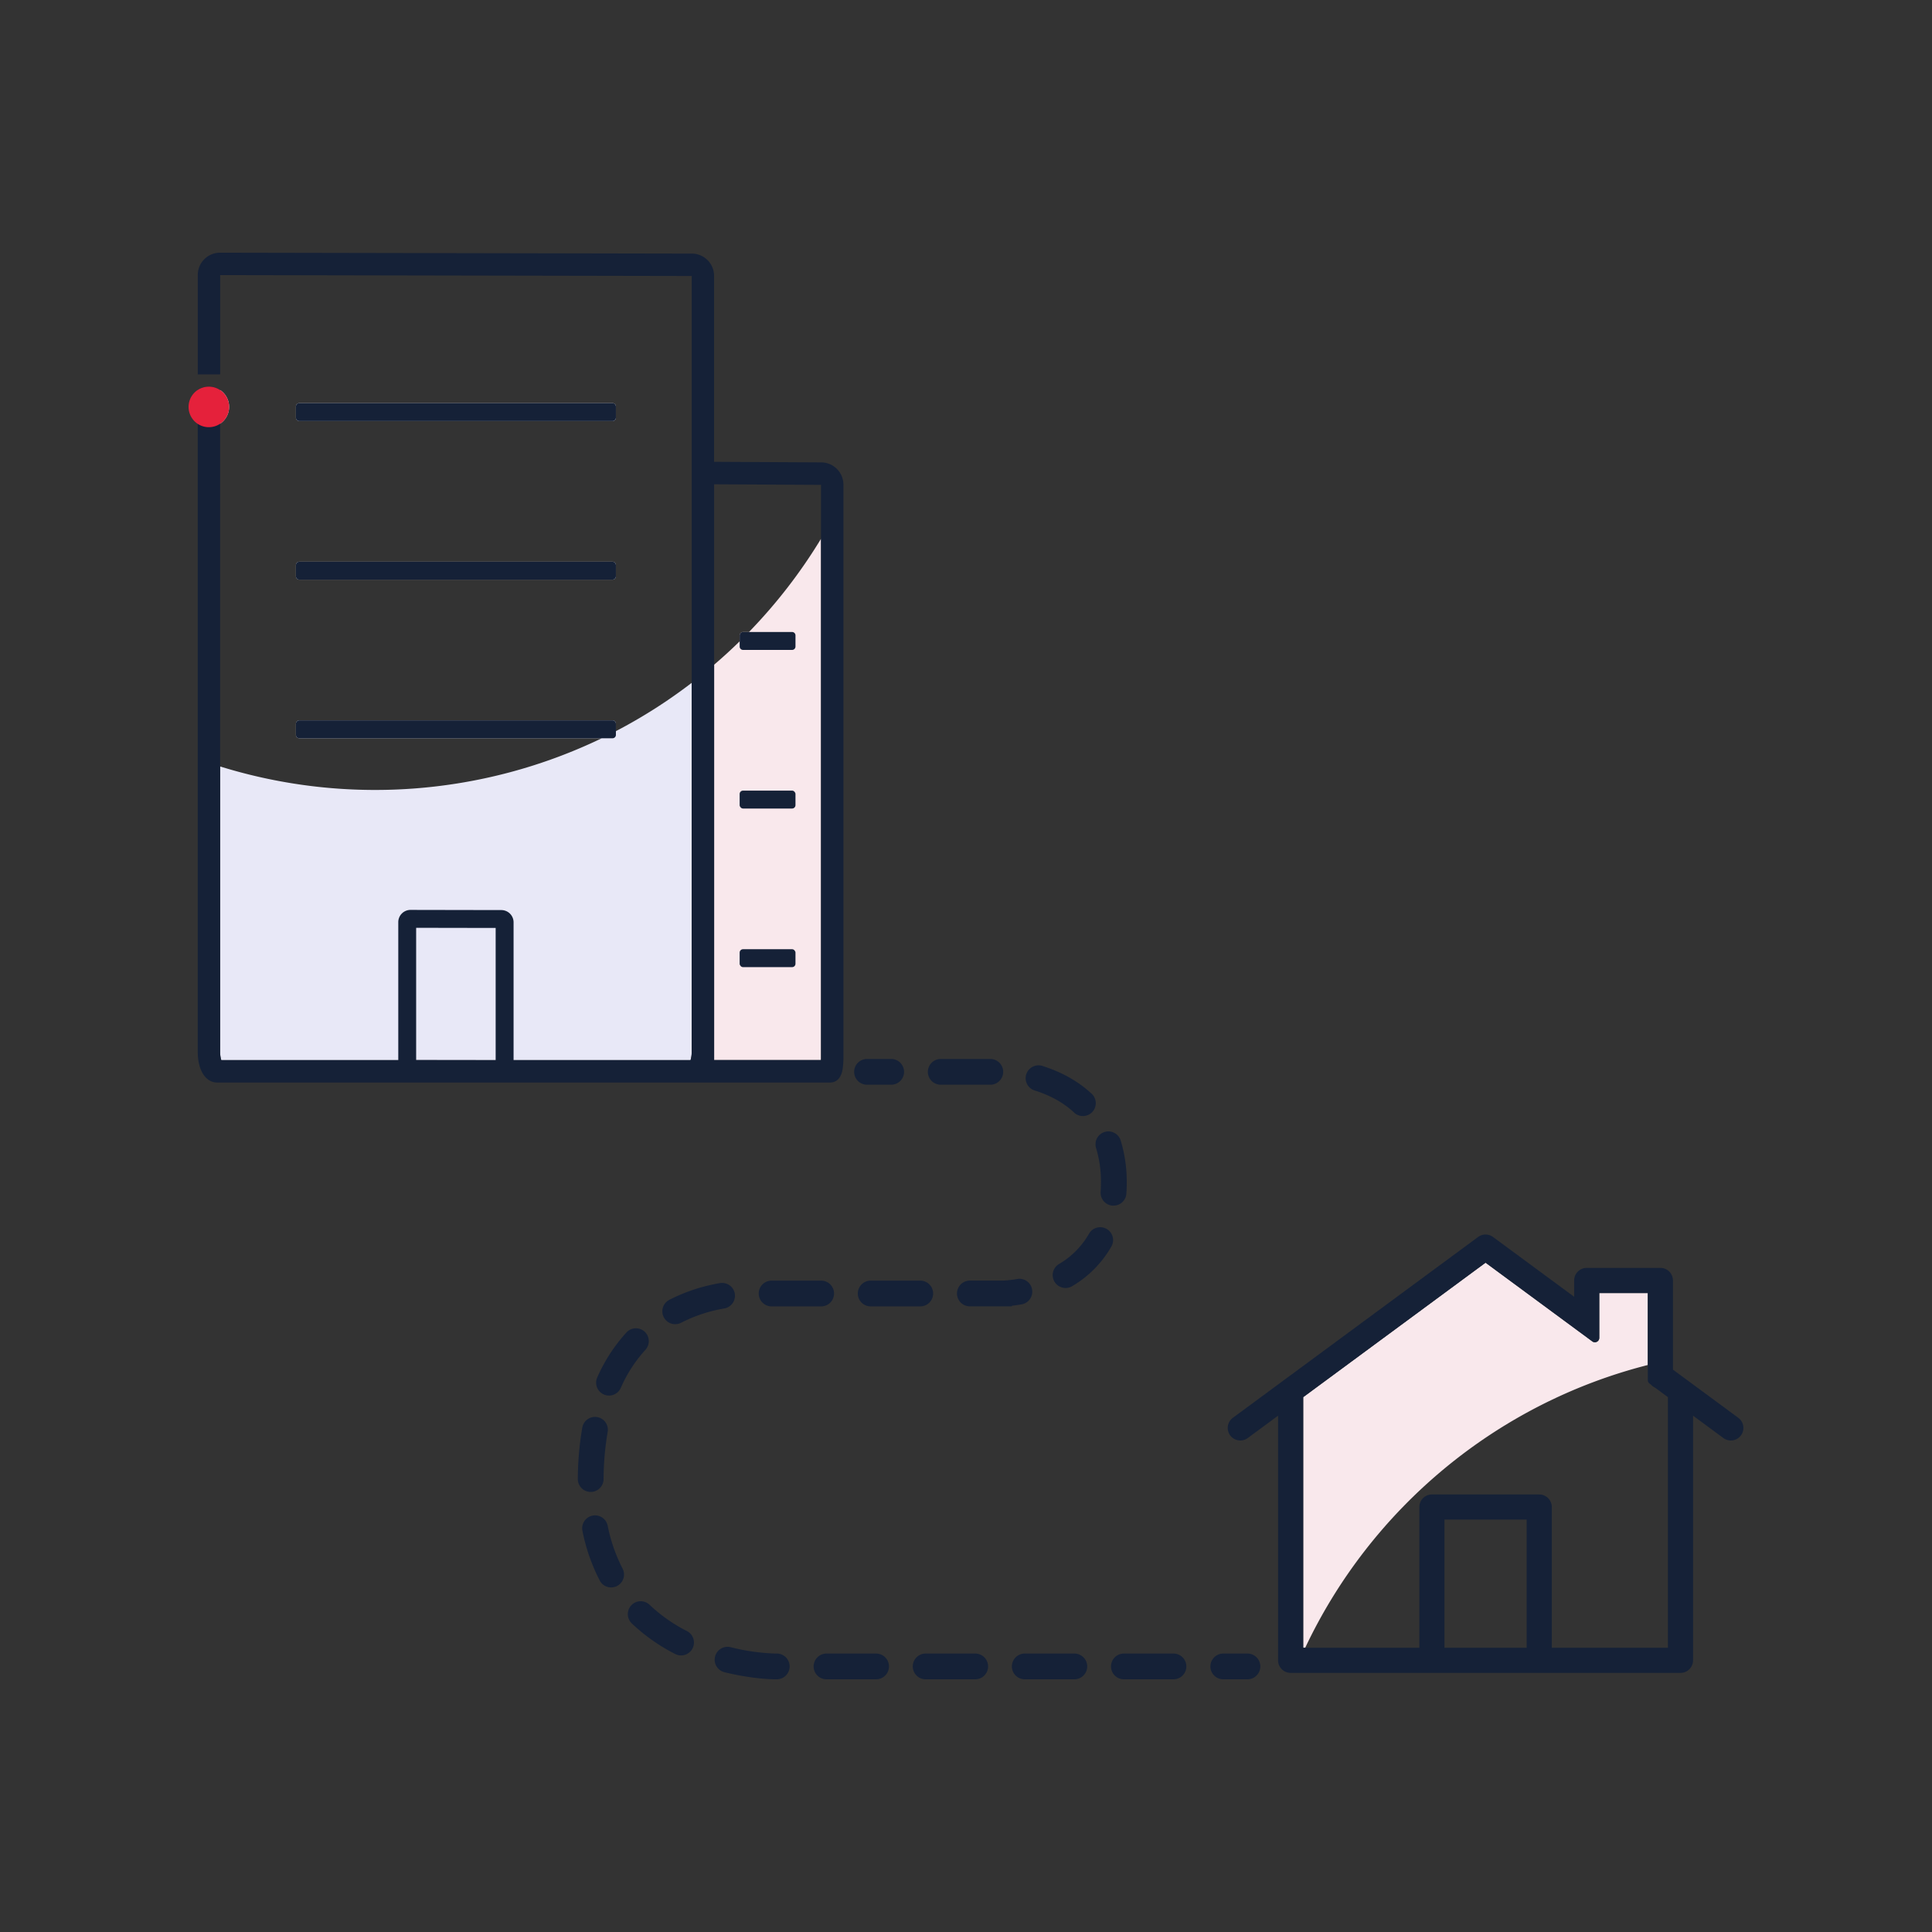 <?xml version="1.0" encoding="UTF-8"?>
<svg xmlns="http://www.w3.org/2000/svg" viewBox="0 0 1500 1500">
  <rect x="0" y="0" width="1500" height="1500" fill="#333333" stroke="none"/>
  <defs>
    <style>.cls-1{fill:#f9e8ec;}.cls-2{fill:#e8e8f7;}.cls-3{fill:#fff;opacity:0;}.cls-4{fill:#152137;}.cls-5{fill:#e5213b;}</style>
  </defs>
  <g id="Layer_1" data-name="Layer 1">
    <path class="cls-1" d="M1279.36,1003.9v55.88c-117.87,30-215.07,111.68-266,219.55h-1.56V1084.75l141.58-104.41,82.87,61.1a3.39,3.39,0,0,0,5.41-2.73V1003.9Z"></path>
    <path class="cls-1" d="M637.45,418.28V820.52c0,.93,0,1.78-.05,2.56H554.45c0-.78,0-1.63,0-2.56V516.08q10.22-8.75,19.84-18.17v-4.6a2.62,2.62,0,0,1,2.63-2.62h4.57A406.48,406.48,0,0,0,637.45,418.28Z"></path>
    <path class="cls-2" d="M170.91,329V302.82a15.74,15.74,0,0,1,0,26.15Z"></path>
    <path class="cls-2" d="M229.75,324.28v-8.66a2.62,2.62,0,0,1,2.62-2.62H475.56a2.62,2.62,0,0,1,2.63,2.62v8.66a2.63,2.63,0,0,1-2.63,2.63H232.37A2.62,2.62,0,0,1,229.75,324.28Z"></path>
    <path class="cls-2" d="M229.75,447.42v-8.66a2.62,2.62,0,0,1,2.62-2.62H475.56a2.62,2.62,0,0,1,2.63,2.62v8.66a2.63,2.63,0,0,1-2.63,2.63H232.37A2.62,2.62,0,0,1,229.75,447.42Z"></path>
    <path class="cls-2" d="M537,530.18V816.59a21.43,21.43,0,0,1-.88,6.49H171.79c0-.17-.11-.35-.16-.54a17.29,17.29,0,0,1-.44-2.08,25.09,25.09,0,0,1-.28-3.87V595.08a405.89,405.89,0,0,0,296.28-21.89H232.37a2.62,2.62,0,0,1-2.62-2.63V561.9a2.62,2.62,0,0,1,2.62-2.62H475.56a2.62,2.62,0,0,1,2.63,2.62v5.76A403.78,403.78,0,0,0,537,530.18Z"></path>
    <path class="cls-3" d="M177.48,312.34A15.72,15.72,0,0,1,170.91,329V595.08q-8.79-2.73-17.38-5.85V329.05a15.73,15.73,0,1,1,23.95-16.71Z"></path>
    <path class="cls-3" d="M478.19,315.62v8.66a2.63,2.63,0,0,1-2.63,2.63H232.37a2.62,2.62,0,0,1-2.62-2.63v-8.66a2.62,2.62,0,0,1,2.62-2.62H475.56A2.62,2.62,0,0,1,478.19,315.62Z"></path>
    <path class="cls-3" d="M478.19,438.76v8.66a2.63,2.63,0,0,1-2.63,2.63H232.37a2.62,2.62,0,0,1-2.62-2.63v-8.66a2.62,2.62,0,0,1,2.62-2.62H475.56A2.62,2.62,0,0,1,478.19,438.76Z"></path>
    <path class="cls-3" d="M478.19,561.9v5.76q-5.44,2.85-11,5.53H232.37a2.62,2.62,0,0,1-2.62-2.63V561.9a2.62,2.62,0,0,1,2.62-2.62H475.56A2.62,2.62,0,0,1,478.19,561.9Z"></path>
    <path class="cls-3" d="M576.88,490.69h4.57q-3.54,3.66-7.2,7.22v-4.6A2.62,2.62,0,0,1,576.88,490.69Z"></path>
    <path class="cls-3" d="M654.84,376.33v10.12q-8,16.33-17.39,31.83V376.43l-83-.45v140.1q-8.49,7.29-17.39,14.1V214.28l-366.11-.7v77.1H153.53v-77.2a17.28,17.28,0,0,1,17.29-17.29h0l366.29.7a17.31,17.31,0,0,1,17.27,17.29V358.59l83.23.45A17.33,17.33,0,0,1,654.84,376.33Z"></path>
    <path class="cls-3" d="M1349.61,1100.79l-50.74-37.41v-8.05q-9.84,2-19.51,4.45v11.73a3.4,3.4,0,0,0,1.38,2.73l1.18.87a9.48,9.48,0,0,0,3.06,2.26l10,7.38v194.58h-90.17V1170.05a9.76,9.76,0,0,0-9.75-9.75h-83.33a9.75,9.75,0,0,0-9.75,9.75v109.28h-88.61q-4.56,9.62-8.59,19.5h300a9.76,9.76,0,0,0,9.76-9.76V1099.13l23.54,17.36a9.75,9.75,0,0,0,11.58-15.7ZM1185.3,1279.33h-63.82V1179.8h63.82Z"></path>
    <path class="cls-4" d="M691.91,842.18H673.16a10,10,0,0,1,0-20h18.75a10,10,0,0,1,0,20Z"></path>
    <path class="cls-4" d="M911.07,1283.81H872.59a10,10,0,0,0,0,20h38.48a10,10,0,1,0,0-20Zm-77,0H795.63a10,10,0,0,0,0,20h38.48a10,10,0,1,0,0-20Zm-77,0H718.67a10,10,0,0,0,0,20h38.48a10,10,0,1,0,0-20Zm-77,0H641.7a10,10,0,0,0,0,20h38.49a10,10,0,0,0,0-20Zm-77,0h-1.38a161.84,161.84,0,0,1-34.41-4.93,10,10,0,0,0-4.81,19.42c22,5.45,38.51,5.51,39.2,5.51h1.4a10,10,0,0,0,0-20Zm-69.71-17.44a122.4,122.4,0,0,1-29-20.39,10,10,0,0,0-13.84,14.44,142.22,142.22,0,0,0,33.72,23.75,9.91,9.91,0,0,0,4.55,1.1,10,10,0,0,0,4.56-18.9ZM483.45,1218a125.81,125.81,0,0,1-11.65-33.46,10,10,0,0,0-19.6,4,145.33,145.33,0,0,0,13.55,38.8,10,10,0,0,0,17.7-9.3Zm-19.76-117.76a10,10,0,0,0-11.59,8.1,239.38,239.38,0,0,0-3.48,39.91,10,10,0,0,0,9.92,10.08h.08a10,10,0,0,0,10-9.92,220,220,0,0,1,3.17-36.58A10,10,0,0,0,463.69,1100.22Zm36.82-66.31a10,10,0,0,0-14.13.58,127.88,127.88,0,0,0-22.61,34.79,10,10,0,1,0,18.27,8.13,107.86,107.86,0,0,1,19-29.37A10,10,0,0,0,500.51,1033.91Zm70-29.57a10,10,0,0,0-11.55-8.15,135.5,135.5,0,0,0-39.32,13,10,10,0,0,0,9.18,17.77,115.61,115.61,0,0,1,33.54-11.1A10,10,0,0,0,570.48,1004.34Zm230.83-3.17A10,10,0,0,0,789.76,993a82.49,82.49,0,0,1-11.13,1.25H753a10,10,0,0,0,0,20H785.5l.2-.48c2.1-.23,4.61-.57,7.45-1.06A10,10,0,0,0,801.31,1001.17Zm-86.8-6.91H676a10,10,0,0,0,0,20h38.48a10,10,0,0,0,0-20Zm-77,0H599.07a10,10,0,1,0,0,20h38.48a10,10,0,0,0,0-20Zm221.57-40.17a10,10,0,0,0-13.62,3.78,64.25,64.25,0,0,1-23.16,23.43,10,10,0,1,0,10.33,17.12,83.93,83.93,0,0,0,30.24-30.71A10,10,0,0,0,859.12,954.09ZM870,885.15a10,10,0,0,0-19.07,6,89.69,89.69,0,0,1,3.84,27c0,2.46-.08,4.9-.24,7.25a10,10,0,0,0,9.31,10.65c.23,0,.46,0,.68,0a10,10,0,0,0,10-9.33c.19-2.79.28-5.68.28-8.59A109.6,109.6,0,0,0,870,885.15Zm-23-36.46c-10-9.19-22.47-16.21-37-20.87a10,10,0,1,0-6.1,19c11.77,3.77,21.73,9.34,29.59,16.55A10,10,0,1,0,847,848.69Zm-78.11-26.51H730.39a10,10,0,0,0,0,20h38.48a10,10,0,0,0,0-20Z"></path>
    <path class="cls-4" d="M968.51,1303.81H949.76a10,10,0,1,1,0-20h18.75a10,10,0,0,1,0,20Z"></path>
    <path class="cls-4" d="M1349.61,1100.79l-50.74-37.41V994.14a9.76,9.76,0,0,0-9.75-9.75h-57.2a9.75,9.75,0,0,0-9.75,9.75v12.68l-63-46.44a9.74,9.74,0,0,0-11.57,0L957.18,1100.79a9.75,9.75,0,0,0,11.57,15.7l23.55-17.36v189.95a9.75,9.75,0,0,0,9.75,9.75h302.68a9.76,9.76,0,0,0,9.76-9.76V1099.13l23.54,17.36a9.75,9.75,0,0,0,11.58-15.7ZM1185.3,1279.33h-63.82V1179.8h63.82Zm109.68,0h-90.17V1170.05a9.76,9.76,0,0,0-9.75-9.75h-83.33a9.75,9.75,0,0,0-9.75,9.75v109.28h-90.17V1084.75l141.58-104.41,82.87,61.1a3.39,3.39,0,0,0,5.41-2.73V1003.9h37.69v67.61a3.4,3.4,0,0,0,1.38,2.73l1.18.87a9.48,9.48,0,0,0,3.06,2.26l10,7.38Z"></path>
    <path class="cls-4" d="M637.64,359l-83.23-.45V214.18a17.31,17.31,0,0,0-17.27-17.29l-366.29-.7h0a17.28,17.28,0,0,0-17.29,17.29v77.2h17.38v-77.1l366.11.7V816.59a21.43,21.43,0,0,1-.88,6.49H398.74v-107a9.52,9.52,0,0,0-9.49-9.5l-70.53-.13h0a9.51,9.51,0,0,0-9.5,9.51V823.08H171.79c0-.17-.11-.35-.16-.54a19.48,19.48,0,0,1-.44-2.08,25.09,25.09,0,0,1-.28-3.87V302.82a15.77,15.77,0,0,0-17.38-.09V816.59c0,14.28,6.06,23.88,15.09,23.88H644.48c3,0,8.39-1.39,9.78-10.71a65.44,65.44,0,0,0,.58-9.24V376.33A17.33,17.33,0,0,0,637.64,359Zm-314.54,464V720.35l61.73.11V823.08Zm314.35-2.56c0,.93,0,1.78-.05,2.56H554.45c0-.78,0-1.63,0-2.56V376l83,.45Z"></path>
    <path class="cls-4" d="M478.19,315.62v8.66a2.63,2.63,0,0,1-2.63,2.63H232.37a2.62,2.62,0,0,1-2.62-2.63v-8.66a2.62,2.62,0,0,1,2.62-2.62H475.56A2.62,2.62,0,0,1,478.19,315.62Z"></path>
    <path class="cls-4" d="M478.19,438.76v8.66a2.63,2.63,0,0,1-2.63,2.63H232.37a2.62,2.62,0,0,1-2.62-2.63v-8.66a2.62,2.62,0,0,1,2.62-2.62H475.56A2.62,2.62,0,0,1,478.19,438.76Z"></path>
    <path class="cls-4" d="M478.19,561.9v8.66a2.63,2.63,0,0,1-2.63,2.63H232.37a2.62,2.62,0,0,1-2.62-2.63V561.9a2.62,2.62,0,0,1,2.62-2.62H475.56A2.62,2.62,0,0,1,478.19,561.9Z"></path>
    <path class="cls-4" d="M617.61,493.31V502A2.63,2.63,0,0,1,615,504.6h-38.1a2.63,2.63,0,0,1-2.63-2.63v-8.66a2.62,2.62,0,0,1,2.63-2.62H615A2.62,2.62,0,0,1,617.61,493.31Z"></path>
    <rect class="cls-4" x="574.26" y="613.83" width="43.35" height="13.91" rx="2.62"></rect>
    <rect class="cls-4" x="574.26" y="736.97" width="43.35" height="13.91" rx="2.62"></rect>
    <path class="cls-3" d="M170.91,329V341.1H153.53V329.05a15.73,15.73,0,1,1,17.38-.08Z"></path>
    <path class="cls-5" d="M170.91,329a15.74,15.74,0,1,1,6.57-16.63A15.67,15.67,0,0,1,170.91,329Z"></path>
  </g>
</svg>
